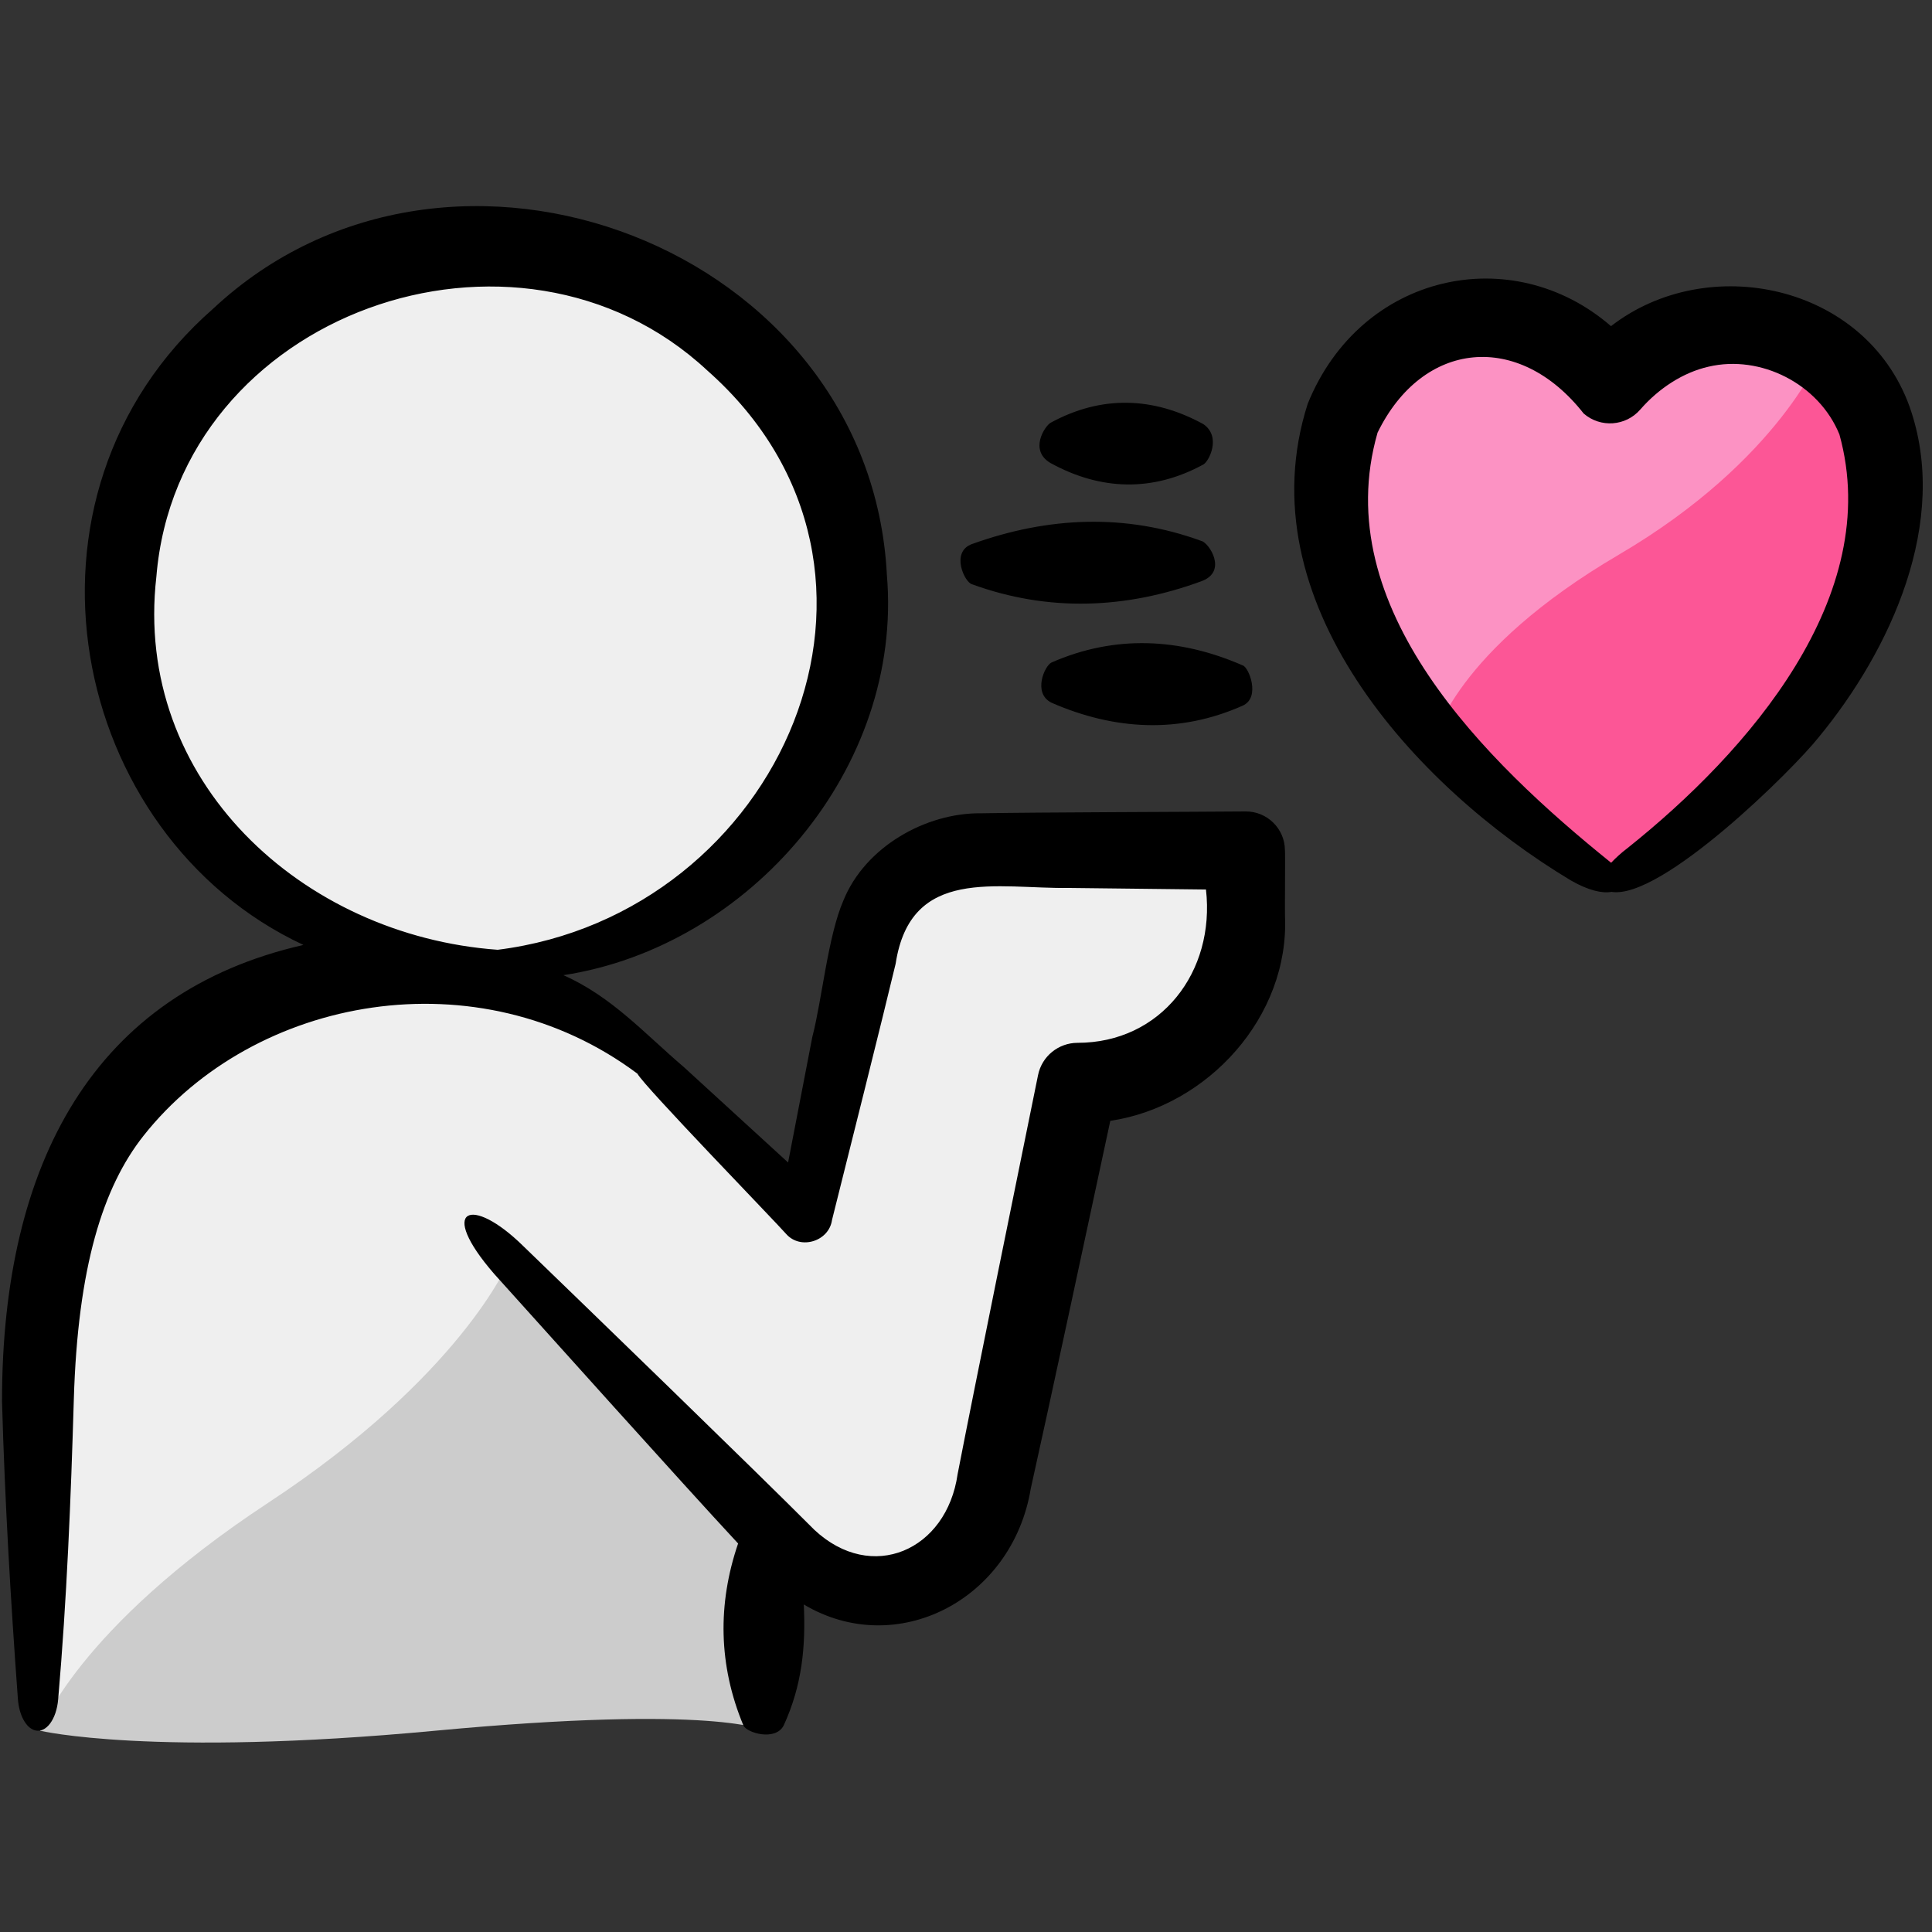 <?xml version="1.0" encoding="UTF-8" standalone="no"?><!-- icon666.com - MILLIONS OF FREE VECTOR ICONS --><svg width="1024" height="1024" id="Layer_1_5_" enable-background="new 0 0 48 48" viewBox="0 0 48 48" xmlns="http://www.w3.org/2000/svg"><rect x="0" y="0" width="48" height="48" fill="#333333" stroke="none"/><path d="m43 8c-1.202 0-2.267.541-3 1.38-.733-.839-1.798-1.38-3-1.38-2.209 0-4 1.791-4 4 0 5 5 9 7 10 2-1 7-5 7-10 0-2.209-1.791-4-4-4z" fill="#fc5696"/><path d="m45.281 8.719c-.648-.451-1.432-.719-2.281-.719-1.202 0-2.267.541-3 1.38-.733-.839-1.798-1.38-3-1.38-2.209 0-4 1.791-4 4 0 2.436 1.189 4.632 2.638 6.362 0 0 .487-2.181 4.581-4.581 4.025-2.36 5.062-5.062 5.062-5.062z" fill="#fc92c3"/><path d="m3 15c0-4.971 4.029-9 9-9s9 4.029 9 9-4.029 9-9 9-9-4.029-9-9zm16 28v-5.244s.227.227.791.79c.529.53 1.261.871 2.109.881 1.46.017 2.693-1.103 2.978-2.535l1.97-9.892c2.293 0 4.152-1.86 4.152-4.153v-1.847h-6.585c-1.414-.014-2.684.973-2.97 2.411l-1.38 6.927-3.678-3.678c-1.63-1.643-3.89-2.66-6.387-2.66-4.971 0-9 4.029-9 9v10s2.773.66 9.807 0 8.193 0 8.193 0z" fill="#ccc"/><path d="m3 15c0-4.971 4.029-9 9-9s9 4.029 9 9-4.029 9-9 9-9-4.029-9-9zm9.621 16.379c.961.961 6.606 6.604 7.169 7.168.529.53 1.261.871 2.109.881 1.46.017 2.693-1.103 2.978-2.535l1.971-9.893c2.293 0 4.152-1.86 4.152-4.153v-1.847h-6.585c-1.414-.014-2.684.973-2.97 2.411l-1.38 6.927-3.678-3.678c-1.63-1.643-3.89-2.66-6.387-2.66-4.971 0-9 4.029-9 9v10s.889-2.523 5.665-5.665 5.956-5.956 5.956-5.956z" fill="#efefef"/><path d="m31.924 21.125c-.003-.536-.44-.968-.976-.965-1.44.012-5.179.02-6.572.046-1.369-.017-2.88.83-3.421 2.165-.386.886-.536 2.486-.773 3.391l-.602 3.12-2.588-2.369c-.984-.839-1.787-1.749-2.994-2.285 4.634-.709 8.448-5.15 8.036-9.95-.42-8.136-10.846-12.12-16.739-6.608-5.317 4.658-3.582 13.09 2.244 15.807-5.187 1.177-7.489 5.4-7.489 11.334.07 2.476.214 4.937.395 7.404.029.39.197.714.424.775.276.074.534-.271.576-.77.214-2.466.316-4.968.389-7.448.098-3.293.722-5.277 1.73-6.552 2.755-3.486 8.323-4.497 12.272-1.545.157.303 3.398 3.644 3.7 3.987.356.398 1.061.178 1.135-.351.349-1.393 1.259-5.017 1.581-6.367.371-2.434 2.518-1.857 4.319-1.883 0 0 2.208.026 3.391.039.234 2.044-1.12 3.81-3.195 3.809-.465.002-.881.328-.977.802-.444 2.177-1.589 7.801-1.998 9.912-.271 1.9-2.135 2.719-3.56 1.385-1.529-1.533-5.623-5.495-7.235-7.053-1.288-1.266-2.145-.947-.718.696 1.358 1.505 4.596 5.121 6.059 6.697-.512 1.499-.492 3.023.132 4.521.08.183.795.397 1 .001.463-1.006.549-1.977.5-3.007 2.306 1.373 5.181-.113 5.639-2.878.426-1.905 1.437-6.62 1.976-9.138 2.423-.359 4.455-2.592 4.34-5.097-.005-.009.008-1.619-.001-1.625zm-28.039-6.798c.537-6.55 8.96-9.527 13.687-5.123 5.636 4.98 1.823 13.513-5.207 14.393-4.857-.35-9.06-4.203-8.48-9.27zm43.553-4.237c-1.107-3.04-5.02-3.842-7.413-1.987-2.449-2.124-6.213-1.329-7.534 1.925-1.568 4.883 2.645 9.511 6.537 11.846.434.251.786.326 1.007.284 1.243.203 4.515-3.038 5.149-3.84 1.771-2.146 3.277-5.358 2.254-8.228zm-7.002 10.98c-.16.121-.293.244-.408.365-3.105-2.501-7.052-6.339-5.803-10.686 1.125-2.302 3.512-2.527 5.121-.475.416.361 1.045.317 1.406-.099.461-.53 1.068-.923 1.696-1.065 1.295-.305 2.742.428 3.252 1.684 1.115 4.022-2.28 7.896-5.264 10.276zm-16.286-7.554c1.888-.678 3.806-.767 5.699-.076.184.042.663.757.001 1-1.883.692-3.806.766-5.699.076-.184-.041-.544-.805-.001-1zm1.95-2.012c-.541-.317-.14-.919.001-1 1.255-.686 2.55-.652 3.799.035.447.31.14.919-.001 1-1.255.686-2.55.651-3.799-.035zm4.775 5.028c.149.038.452.798-.001 1-1.572.7-3.183.611-4.749-.073-.474-.233-.174-.92.001-1 1.576-.69 3.183-.612 4.749.073z"/></svg>